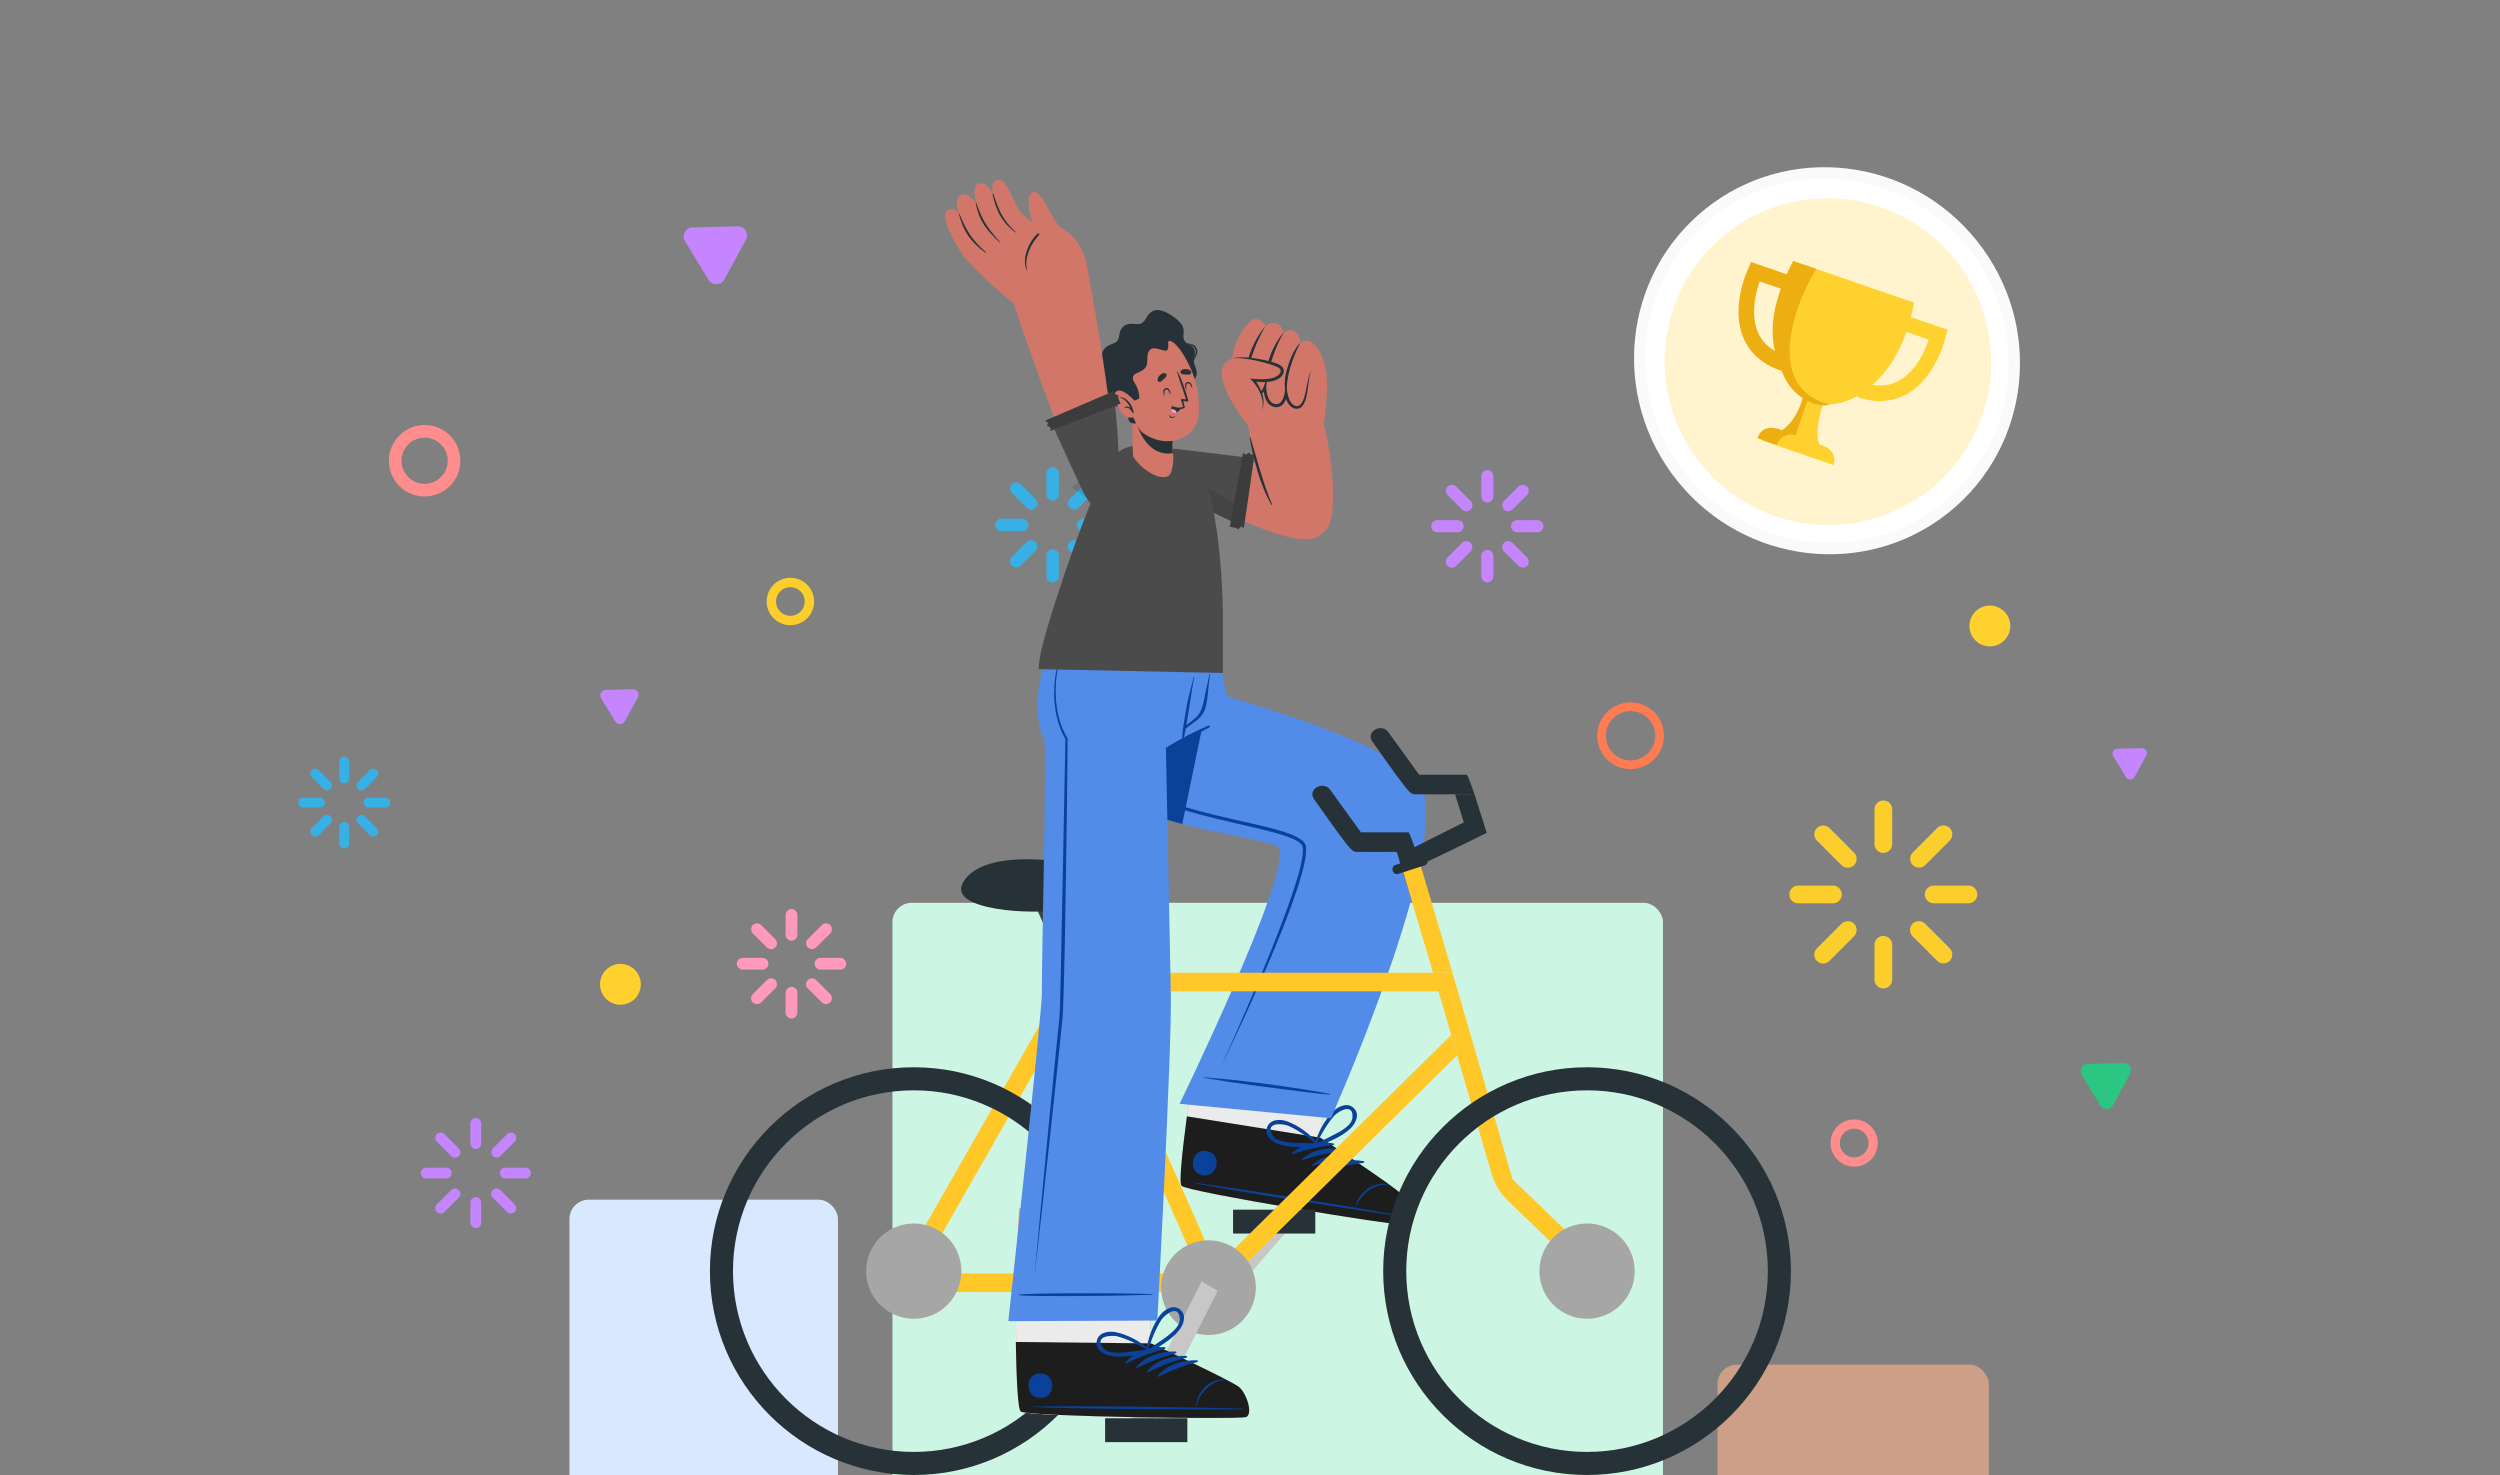 <svg xmlns="http://www.w3.org/2000/svg" width="900" height="531" viewBox="0 0 900 531" fill="none"><rect x="0" y="0" width="900" height="531" fill="#808080" stroke="none"/><g clip-path="url(#clip0_12_122399)"><rect x="321.283" y="325" width="277.399" height="320.654" rx="6.974" fill="#CDF5E3"></rect><rect x="205" y="431.885" width="96.669" height="213.769" rx="6.974" fill="#D9E7FF"></rect><rect opacity="0.6" x="618.296" y="491.265" width="97.704" height="155.291" rx="6.974" fill="#FFB48B"></rect><path d="M380.373 170.425V177.986V177.984C380.373 178.772 379.734 179.408 378.949 179.408C378.163 179.408 377.524 178.772 377.524 177.984V170.424C377.524 169.636 378.163 169 378.949 169C379.734 169 380.373 169.637 380.373 170.425ZM386.701 182.619C387.08 182.619 387.44 182.47 387.707 182.203L393.053 176.856H393.055C393.6 176.3 393.595 175.405 393.044 174.853C392.492 174.301 391.597 174.297 391.041 174.842L385.693 180.189C385.286 180.597 385.164 181.209 385.386 181.74C385.607 182.272 386.125 182.619 386.701 182.619ZM397.472 187.524H389.91H389.913C389.125 187.524 388.489 188.163 388.489 188.948C388.489 189.734 389.125 190.373 389.913 190.373H397.474H397.472C398.26 190.373 398.896 189.734 398.896 188.948C398.896 188.163 398.26 187.524 397.472 187.524ZM387.707 195.693C387.442 195.42 387.077 195.262 386.694 195.259C386.314 195.255 385.947 195.406 385.675 195.676C385.406 195.947 385.255 196.314 385.259 196.695C385.261 197.078 385.419 197.442 385.693 197.707L391.04 203.053V203.055C391.597 203.6 392.491 203.596 393.043 203.044C393.595 202.492 393.6 201.597 393.054 201.041L387.707 195.693ZM378.948 198.488C378.57 198.488 378.207 198.637 377.94 198.904C377.673 199.172 377.524 199.534 377.524 199.913V207.474V207.472C377.524 208.26 378.163 208.896 378.948 208.896C379.734 208.896 380.372 208.26 380.372 207.472V199.91V199.913C380.372 199.534 380.223 199.172 379.956 198.904C379.689 198.637 379.326 198.488 378.948 198.488ZM370.189 195.693L364.844 201.041H364.842C364.57 201.306 364.417 201.671 364.415 202.051C364.412 202.429 364.564 202.797 364.833 203.064C365.1 203.333 365.467 203.484 365.845 203.482C366.226 203.48 366.591 203.326 366.856 203.055L372.203 197.709V197.707C372.477 197.442 372.635 197.077 372.637 196.695C372.642 196.314 372.49 195.947 372.221 195.676C371.949 195.406 371.582 195.255 371.202 195.259C370.819 195.262 370.454 195.42 370.189 195.693ZM369.408 188.948C369.408 188.57 369.259 188.207 368.992 187.94C368.725 187.673 368.362 187.524 367.984 187.524H360.424C359.637 187.524 359 188.163 359 188.948C359 189.734 359.637 190.373 360.424 190.373H367.986H367.983C368.362 190.373 368.725 190.223 368.992 189.956C369.259 189.689 369.408 189.327 369.408 188.948ZM366.856 174.842C366.299 174.297 365.405 174.301 364.853 174.853C364.301 175.405 364.297 176.299 364.842 176.856L370.189 182.203C370.454 182.477 370.819 182.635 371.202 182.637C371.582 182.642 371.949 182.49 372.221 182.221C372.49 181.949 372.642 181.582 372.637 181.202C372.635 180.819 372.477 180.454 372.203 180.189L366.856 174.842Z" fill="#37B1E5"></path><path d="M386.701 182.622V182.619M386.701 182.619C387.08 182.619 387.44 182.47 387.707 182.203L393.053 176.856H393.055C393.6 176.3 393.595 175.405 393.044 174.853C392.492 174.301 391.597 174.297 391.041 174.842L385.693 180.189C385.286 180.597 385.164 181.209 385.386 181.74C385.607 182.272 386.125 182.619 386.701 182.619ZM380.373 170.425V177.986V177.984C380.373 178.772 379.734 179.408 378.949 179.408C378.163 179.408 377.524 178.772 377.524 177.984V170.424C377.524 169.636 378.163 169 378.949 169C379.734 169 380.373 169.637 380.373 170.425ZM397.472 187.524H389.91H389.913C389.125 187.524 388.489 188.163 388.489 188.948C388.489 189.734 389.125 190.373 389.913 190.373H397.474H397.472C398.26 190.373 398.896 189.734 398.896 188.948C398.896 188.163 398.26 187.524 397.472 187.524ZM387.707 195.693C387.442 195.42 387.077 195.262 386.694 195.259C386.314 195.255 385.947 195.406 385.675 195.676C385.406 195.947 385.255 196.314 385.259 196.695C385.261 197.078 385.419 197.442 385.693 197.707L391.04 203.053V203.055C391.597 203.6 392.491 203.596 393.043 203.044C393.595 202.492 393.6 201.597 393.054 201.041L387.707 195.693ZM378.948 198.488C378.57 198.488 378.207 198.637 377.94 198.904C377.673 199.172 377.524 199.534 377.524 199.913V207.474V207.472C377.524 208.26 378.163 208.896 378.948 208.896C379.734 208.896 380.372 208.26 380.372 207.472V199.91V199.913C380.372 199.534 380.223 199.172 379.956 198.904C379.689 198.637 379.326 198.488 378.948 198.488ZM370.189 195.693L364.844 201.041H364.842C364.57 201.306 364.417 201.671 364.415 202.051C364.412 202.429 364.564 202.797 364.833 203.064C365.1 203.333 365.467 203.484 365.845 203.482C366.226 203.48 366.591 203.326 366.856 203.055L372.203 197.709V197.707C372.477 197.442 372.635 197.077 372.637 196.695C372.642 196.314 372.49 195.947 372.221 195.676C371.949 195.406 371.582 195.255 371.202 195.259C370.819 195.262 370.454 195.42 370.189 195.693ZM369.408 188.948C369.408 188.57 369.259 188.207 368.992 187.94C368.725 187.673 368.362 187.524 367.984 187.524H360.424C359.637 187.524 359 188.163 359 188.948C359 189.734 359.637 190.373 360.424 190.373H367.986H367.983C368.362 190.373 368.725 190.223 368.992 189.956C369.259 189.689 369.408 189.327 369.408 188.948ZM366.856 174.842C366.299 174.297 365.405 174.301 364.853 174.853C364.301 175.405 364.297 176.299 364.842 176.856L370.189 182.203C370.454 182.477 370.819 182.635 371.202 182.637C371.582 182.642 371.949 182.49 372.221 182.221C372.49 181.949 372.642 181.582 372.637 181.202C372.635 180.819 372.477 180.454 372.203 180.189L366.856 174.842Z" stroke="#37B1E5" stroke-width="1.615"></path><path d="M504.376 440.473C501.675 440.936 428.082 429.241 425.568 427.015C424.593 426.19 425.681 415.358 427.357 402.326C427.369 402.188 427.394 402.051 427.407 401.913C427.745 399.224 428.12 396.46 428.52 393.658C428.57 393.271 428.595 392.883 428.67 392.508C429.646 387.717 448.519 355.074 448.519 355.074L494.12 362.178L476.685 399.637L476.41 401.125L474.972 408.93L474.822 409.73C474.822 409.73 500.987 426.802 503.501 429.541C505.99 432.268 507.09 440.022 504.376 440.473Z" fill="#EB9481"></path><path d="M504.376 440.473C501.675 440.936 428.082 429.242 425.568 427.015C424.593 426.19 425.681 415.359 427.357 402.326C427.369 402.189 427.394 402.051 427.407 401.913C427.745 399.224 428.12 396.46 428.52 393.659C428.57 393.271 428.633 392.883 428.67 392.508L476.673 399.637L476.398 401.125L474.959 408.93L474.809 409.73C474.809 409.73 500.974 426.803 503.488 429.542C505.977 432.268 507.078 440.023 504.364 440.473H504.376Z" fill="#EBEBEB"></path><path d="M505.201 440.861C502.45 441.311 427.919 429.166 425.368 426.903C424.392 426.052 425.53 415.096 427.282 401.888L475.359 409.58C475.359 409.58 501.824 426.99 504.351 429.767C506.865 432.543 507.953 440.41 505.201 440.861Z" fill="#202020"></path><path opacity="0.1" d="M505.201 440.861C502.45 441.311 427.919 429.166 425.368 426.903C424.392 426.052 425.53 415.096 427.282 401.888L475.359 409.58C475.359 409.58 501.824 426.99 504.351 429.767C506.865 432.543 507.953 440.41 505.201 440.861Z" fill="black"></path><path d="M504.625 437.696C492.18 435.358 441.764 427.078 429.282 425.715C429.182 425.715 429.169 425.777 429.269 425.79C441.551 428.379 492.043 436.246 504.588 437.897C504.85 437.934 504.888 437.747 504.625 437.696Z" fill="#0A429A"></path><path d="M499.997 426.302C497.058 425.702 493.931 426.64 492.03 428.141C490.204 429.579 488.491 431.755 488.153 434.357C488.153 434.432 488.278 434.457 488.303 434.382C489.816 429.604 494.957 426.04 499.972 426.465C500.072 426.465 500.097 426.327 499.997 426.302Z" fill="#0A429A"></path><path d="M479.998 411.607C475.008 410.719 468.917 411.544 465.152 415.134C465.002 415.271 465.202 415.484 465.365 415.421C470.268 413.833 474.845 412.795 479.986 412.232C480.348 412.194 480.361 411.669 479.998 411.607Z" fill="#0A429A"></path><path d="M483.614 413.745C478.623 412.857 472.532 413.682 468.768 417.272C468.617 417.41 468.818 417.622 468.98 417.56C473.883 415.971 478.461 414.933 483.601 414.37C483.964 414.333 483.976 413.807 483.614 413.745Z" fill="#0A429A"></path><path d="M487.228 415.884C482.237 414.996 476.146 415.821 472.382 419.411C472.232 419.549 472.432 419.761 472.594 419.699C477.497 418.11 482.075 417.072 487.215 416.509C487.578 416.472 487.591 415.947 487.228 415.884Z" fill="#0A429A"></path><path d="M490.855 418.01C485.865 417.122 479.774 417.947 476.009 421.537C475.859 421.675 476.059 421.887 476.222 421.825C481.124 420.236 485.702 419.198 490.843 418.635C491.205 418.598 491.218 418.072 490.855 418.01Z" fill="#0A429A"></path><path d="M434.398 414.37C428.782 413.47 427.381 422.2 432.997 423.1C438.613 424.001 440.013 415.271 434.398 414.37Z" fill="#0A429A"></path><path d="M487.578 399.149C485.389 396.635 481.862 398.173 479.949 400.1C476.847 403.214 474.308 407.879 473.32 412.144C473.295 412.244 473.37 412.307 473.458 412.307C473.508 412.682 473.883 413.057 474.296 412.857C478.26 410.968 482.725 409.455 485.99 406.403C487.891 404.627 489.654 401.513 487.578 399.136V399.149ZM479.711 408.779C477.785 409.755 475.822 410.631 473.933 411.669C475.234 409.317 476.422 406.928 477.96 404.715C478.698 403.664 479.461 402.588 480.337 401.638C481.687 400.162 487.278 396.785 486.89 402.301C486.678 405.34 482 407.616 479.711 408.767V408.779Z" fill="#0A429A"></path><path d="M460.6 411.969C464.84 413.345 469.543 412.845 473.92 412.87C474.37 412.87 474.558 412.382 474.446 412.019C474.521 411.982 474.558 411.894 474.496 411.807C471.807 408.355 467.529 405.203 463.402 403.69C460.85 402.752 457.01 402.852 456.085 406.053C455.209 409.08 458.124 411.156 460.6 411.969ZM458.049 408.63C455.36 403.79 461.863 404.49 463.714 405.253C464.903 405.741 466.053 406.391 467.166 407.041C469.493 408.405 471.581 410.068 473.758 411.644C471.606 411.494 469.455 411.532 467.304 411.469C464.727 411.381 459.537 411.306 458.061 408.642L458.049 408.63Z" fill="#0A429A"></path><path d="M479.099 402.576L424.655 397.373C424.655 397.373 464.791 314.826 460.413 305.558C458.15 300.78 412.561 299.567 396.189 282.244C378.854 263.896 393.475 235.155 393.475 235.155L440.214 236.631C440.214 236.631 440.127 248.938 442.09 250.664C443.379 251.814 508.516 268.099 512.681 285.959C519.01 313.087 479.112 402.589 479.112 402.589L479.099 402.576Z" fill="#528BE8"></path><path d="M478.686 393.808C472.845 392.645 466.966 391.782 461.075 390.932C455.185 390.081 449.281 389.318 443.365 388.693C440.026 388.343 436.674 388.155 433.335 387.817C433.234 387.817 433.197 387.98 433.31 387.992C436.274 388.418 439.213 389.005 442.177 389.443C445.091 389.881 448.018 390.294 450.945 390.694C456.836 391.494 462.751 392.22 468.642 392.995C471.969 393.433 475.309 393.758 478.648 394.058C478.786 394.071 478.823 393.846 478.686 393.821V393.808Z" fill="#0A429A"></path><path d="M437.987 236.555L425.617 296.652C414.223 293.626 402.817 289.248 396.175 282.232C378.841 263.884 393.461 235.142 393.461 235.142L437.975 236.543L437.987 236.555Z" fill="#0A429A"></path><path d="M439.438 384.215C442.915 376.586 446.305 368.919 449.594 361.215C452.921 353.523 456.173 345.806 459.237 338.014C462.252 330.209 465.303 322.392 467.542 314.363C468.092 312.361 468.58 310.323 468.868 308.297C469.005 307.284 469.105 306.258 469.018 305.295C469.018 304.394 468.418 303.769 467.63 303.181C466.029 302.068 464.028 301.355 462.076 300.717C460.1 300.079 458.087 299.554 456.06 299.029C447.956 297.003 439.726 295.339 431.609 293.125C427.557 292.025 423.517 290.812 419.577 289.336C415.637 287.86 411.76 286.121 408.195 283.795C406.419 282.632 404.731 281.319 403.243 279.78C402.505 279.017 401.817 278.192 401.204 277.304C400.591 276.416 400.103 275.478 399.578 274.552C397.614 270.8 396.289 266.698 395.801 262.495C394.863 254.078 396.901 245.485 401.016 238.206C397.077 245.573 395.288 254.165 396.414 262.408C396.964 266.523 398.302 270.525 400.278 274.164C402.117 277.904 405.206 280.768 408.721 282.97C412.223 285.183 416.062 286.847 419.952 288.31C423.867 289.748 427.869 290.937 431.909 292.025C439.989 294.188 448.206 295.802 456.361 297.816C458.399 298.328 460.438 298.879 462.452 299.542C464.453 300.229 466.479 300.917 468.33 302.206C468.78 302.543 469.231 302.918 469.593 303.419C469.768 303.669 469.931 303.957 470.043 304.269C470.094 304.432 470.131 304.594 470.156 304.757L470.194 305.182C470.281 306.308 470.169 307.384 470.018 308.447C469.706 310.56 469.193 312.612 468.63 314.65C467.492 318.715 466.129 322.68 464.69 326.632C463.252 330.572 461.726 334.487 460.125 338.364C456.948 346.131 453.597 353.81 450.157 361.465C446.668 369.094 443.103 376.673 439.438 384.215Z" fill="#0A429A"></path><path d="M458.887 438.272L437.025 463.411L442.803 466.801L464.678 441.649L458.887 438.272Z" fill="#C7C7C7"></path><path d="M473.508 435.483H443.903V444.075H473.508V435.483Z" fill="#263238"></path><path d="M528.626 301.368C528.626 301.368 525.674 291.862 523.823 285.946H530.84C532.503 291.262 535.167 299.842 535.167 299.842L528.626 301.368Z" fill="#263238"></path><path d="M509.19 304.982L532.991 293.038L535.155 299.842C530.215 302.418 511.204 311.461 511.204 311.461L509.178 304.995L509.19 304.982Z" fill="#263238"></path><path d="M494.056 266.985C497.846 272.213 501.461 277.604 505.413 282.694C506.901 284.608 508.014 285.934 509.178 285.946C510.603 285.959 522.373 286.021 523.811 285.946C523.786 285.996 530.828 285.946 530.828 285.946C530.828 285.946 528.439 278.905 528.013 278.905H510.904C507.214 273.802 503.524 268.699 499.822 263.596C497.321 260.131 491.517 263.483 494.044 266.985H494.056Z" fill="#263238"></path><path d="M372.023 324.543L385.231 354.01L391.985 354.023L378.79 324.543H372.023Z" fill="#37474F"></path><path d="M346.584 317.902C341.406 327.558 370.898 329.596 383.517 327.37C396.137 325.144 413.422 328.858 413.422 321.804C413.422 314.75 356.227 299.904 346.584 317.902Z" fill="#263238"></path><path d="M378.115 343.267H389.821V340.59H378.115V343.267Z" fill="#37474F"></path><path d="M440.613 462.698C440.125 463.173 439.637 463.661 439.15 464.136C437.774 465.487 434.772 465.5 433.884 463.461C431.77 458.508 429.657 453.555 427.543 448.602C412.91 414.308 394.824 377.574 380.191 343.267H387.445C389.471 348.032 422.365 419.974 437.874 455.969L437.899 455.994L438.012 456.257C438.599 457.583 439.137 458.871 439.662 460.097C439.625 460.097 439.575 460.097 439.55 460.097L440.601 462.723L440.613 462.698Z" fill="#FFC727"></path><path d="M524.561 379.9C523.823 380.638 523.085 381.364 522.347 382.089C495.357 408.692 468.391 435.32 441.388 461.923C440.725 462.585 440.05 463.236 439.387 463.911L438.337 461.285C438.337 461.285 438.424 461.285 438.449 461.285C437.924 460.059 437.386 458.783 436.798 457.445L436.686 457.182C436.686 457.182 436.686 457.182 436.661 457.157C439.5 454.368 442.339 451.579 445.178 448.778C470.93 423.388 496.683 397.986 522.435 372.596C523.148 375.035 523.848 377.462 524.561 379.9Z" fill="#FFC727"></path><path d="M440.625 460.071L439.1 456.244C439.687 457.57 440.225 458.858 440.751 460.084C440.713 460.084 440.663 460.084 440.638 460.084L440.625 460.071Z" fill="#FFC727"></path><path d="M568.974 457.445C560.907 449.653 552.814 441.849 544.747 434.057C540.295 429.742 538.469 427.728 536.805 421.962C533.841 411.806 530.902 401.663 527.938 391.507C526.812 387.643 525.699 383.778 524.561 379.913C523.848 377.487 523.16 375.048 522.447 372.609C520.871 367.206 518.445 358.826 515.918 350.183H522.885C523.635 352.722 524.26 354.861 524.698 356.387C525.749 360.002 526.812 363.641 527.863 367.256C528.563 369.695 529.263 372.146 529.989 374.573C534.541 390.269 539.107 405.966 543.672 421.662C543.959 422.6 544.297 423.563 544.522 424.514C547.449 427.29 550.325 430.142 553.227 432.944C560.056 439.522 566.885 446.139 573.714 452.717C576.816 455.719 572.076 460.459 568.974 457.458V457.445Z" fill="#FFC727"></path><path d="M435.06 458.421H325.209C326.172 460.097 327.136 461.785 328.099 463.461C346.109 431.905 364.107 400.35 382.117 368.782C384.694 364.254 387.283 359.739 389.859 355.211C388.896 355.762 387.933 356.312 386.97 356.875H517.895C522.198 356.875 522.21 350.183 517.895 350.183H386.97C385.794 350.183 384.656 350.821 384.081 351.847C366.07 383.403 348.073 414.958 330.062 446.526C327.486 451.054 324.897 455.569 322.32 460.097C321.07 462.298 322.658 465.137 325.209 465.137H435.06C439.363 465.137 439.375 458.446 435.06 458.446V458.421Z" fill="#FFC727"></path><path d="M335.575 473.428C344.311 469.773 348.431 459.728 344.777 450.992C341.122 442.255 331.077 438.135 322.34 441.79C313.604 445.444 309.484 455.489 313.138 464.226C316.793 472.963 326.838 477.083 335.575 473.428Z" fill="#A6A6A6"></path><path d="M328.961 531C288.488 531 255.569 498.081 255.569 457.608C255.569 417.135 288.488 384.216 328.961 384.216C369.435 384.216 402.354 417.147 402.354 457.608C402.354 498.069 369.435 531 328.961 531ZM328.961 392.52C293.078 392.52 263.874 421.712 263.874 457.608C263.874 493.504 293.066 522.695 328.961 522.695C364.857 522.695 394.049 493.504 394.049 457.608C394.049 421.712 364.857 392.52 328.961 392.52Z" fill="#263238"></path><path d="M588.486 457.608C588.486 467.076 580.806 474.755 571.338 474.755C561.87 474.755 554.191 467.076 554.191 457.608C554.191 448.14 561.87 440.46 571.338 440.46C580.806 440.46 588.486 448.14 588.486 457.608Z" fill="#A6A6A6"></path><path d="M571.338 531C530.864 531 497.946 498.081 497.946 457.608C497.946 417.135 530.864 384.216 571.338 384.216C611.811 384.216 644.73 417.147 644.73 457.608C644.73 498.069 611.811 531 571.338 531ZM571.338 392.52C535.455 392.52 506.25 421.712 506.25 457.608C506.25 493.504 535.442 522.695 571.338 522.695C607.233 522.695 636.425 493.504 636.425 457.608C636.425 421.712 607.233 392.52 571.338 392.52Z" fill="#263238"></path><path d="M452.108 463.562C452.108 472.979 444.479 480.609 435.061 480.609C425.643 480.609 418.013 472.979 418.013 463.562C418.013 454.144 425.643 446.514 435.061 446.514C444.479 446.514 452.108 454.144 452.108 463.562Z" fill="#A6A6A6"></path><path d="M508.378 324.406C506.539 318.503 504.676 312.574 502.825 306.671C501.374 306.733 489.617 306.683 488.191 306.671C487.028 306.658 485.915 305.333 484.427 303.419C480.474 298.329 476.847 292.926 473.07 287.71C470.544 284.195 476.347 280.856 478.861 284.321C482.55 289.411 486.24 294.526 489.93 299.629H507.027C507.452 299.629 509.854 306.658 509.854 306.658C511.505 311.986 512.955 317.627 514.631 322.93C515.932 327.058 509.691 328.496 508.39 324.394L508.378 324.406Z" fill="#263238"></path><path d="M522.886 350.171H515.92C512.856 339.752 507.04 320.454 505.151 313.913C503.95 309.76 510.392 307.997 511.605 312.137C513.231 317.752 520.147 340.778 522.886 350.171Z" fill="#FFC727"></path><path d="M503.337 314.588C506.502 313.574 509.666 312.561 512.843 311.548C514.881 310.898 514.018 307.659 511.955 308.321C508.79 309.335 505.626 310.348 502.449 311.361C500.411 312.011 501.274 315.25 503.337 314.588Z" fill="#263238"></path><path d="M406.382 513.177L412.173 516.567L438.388 464.674L432.597 461.297L406.382 513.177Z" fill="#C7C7C7"></path><path d="M427.444 510.576H397.839V519.169H427.444V510.576Z" fill="#263238"></path><path d="M447.654 509.9C445.04 510.751 370.535 510.063 367.721 508.224C366.633 507.549 366.108 496.68 365.845 483.548C365.845 483.41 365.845 483.273 365.845 483.135C365.782 480.421 365.745 477.632 365.72 474.805C365.72 474.417 365.72 474.03 365.707 473.642C365.532 454.669 366.908 434.995 366.908 434.995L415.611 435.307L414.248 473.604L414.198 475.118L413.923 483.047L413.898 483.86C413.898 483.86 442.301 496.88 445.191 499.219C448.055 501.546 450.281 509.05 447.679 509.9H447.654Z" fill="#EB9481"></path><path d="M447.654 509.9C445.04 510.751 370.534 510.063 367.72 508.224C366.632 507.549 366.107 496.68 365.844 483.548C365.844 483.41 365.844 483.273 365.844 483.135C365.782 480.421 365.744 477.632 365.719 474.805C365.719 474.418 365.719 474.03 365.707 473.642L414.247 473.605L414.197 475.118L413.922 483.047L413.897 483.86C413.897 483.86 442.301 496.88 445.19 499.219C448.054 501.546 450.28 509.05 447.679 509.9H447.654Z" fill="#EBEBEB"></path><path d="M448.517 510.163C445.866 511.014 370.347 510.013 367.496 508.15C366.407 507.449 365.92 496.443 365.695 483.123L414.385 483.623C414.385 483.623 443.127 496.943 446.041 499.32C448.942 501.696 451.169 509.313 448.517 510.163Z" fill="#202020"></path><path opacity="0.1" d="M448.517 510.163C445.866 511.014 370.347 510.013 367.496 508.15C366.407 507.449 365.92 496.443 365.695 483.123L414.385 483.623C414.385 483.623 443.127 496.943 446.041 499.32C448.942 501.696 451.169 509.313 448.517 510.163Z" fill="black"></path><path d="M447.478 507.124C434.821 506.649 383.742 505.911 371.197 506.399C371.097 506.399 371.097 506.474 371.197 506.474C383.729 507.224 434.821 507.549 447.478 507.324C447.741 507.324 447.754 507.124 447.478 507.111V507.124Z" fill="#0A429A"></path><path d="M441.225 496.543C438.223 496.38 435.272 497.768 433.608 499.532C432.007 501.233 430.631 503.622 430.694 506.248C430.694 506.323 430.832 506.323 430.844 506.248C431.632 501.308 436.197 497.018 441.225 496.693C441.325 496.693 441.325 496.543 441.225 496.53V496.543Z" fill="#0A429A"></path><path d="M419.276 484.961C414.21 484.824 408.307 486.537 405.105 490.639C404.98 490.802 405.205 490.977 405.355 490.902C409.97 488.601 414.348 486.9 419.351 485.599C419.701 485.511 419.638 484.986 419.276 484.974V484.961Z" fill="#0A429A"></path><path d="M423.178 486.537C418.113 486.4 412.209 488.113 409.008 492.216C408.882 492.378 409.108 492.553 409.258 492.478C413.873 490.177 418.25 488.476 423.253 487.175C423.603 487.088 423.541 486.562 423.178 486.55V486.537Z" fill="#0A429A"></path><path d="M427.067 488.113C422.002 487.975 416.098 489.689 412.896 493.791C412.771 493.954 412.996 494.129 413.146 494.054C417.762 491.753 422.139 490.052 427.142 488.751C427.492 488.663 427.43 488.138 427.067 488.125V488.113Z" fill="#0A429A"></path><path d="M430.957 489.689C425.891 489.551 419.988 491.265 416.786 495.367C416.661 495.53 416.886 495.705 417.036 495.63C421.651 493.329 426.029 491.628 431.032 490.327C431.382 490.239 431.319 489.714 430.957 489.702V489.689Z" fill="#0A429A"></path><path d="M374.575 494.416C368.884 494.354 368.784 503.196 374.487 503.246C380.178 503.309 380.278 494.466 374.575 494.416Z" fill="#0A429A"></path><path d="M424.941 471.516C422.402 469.352 419.15 471.391 417.537 473.58C414.923 477.119 413.097 482.11 412.759 486.475C412.759 486.587 412.834 486.625 412.909 486.625C413.009 486.987 413.434 487.3 413.81 487.05C417.449 484.599 421.652 482.435 424.428 478.945C426.054 476.907 427.33 473.567 424.928 471.529L424.941 471.516ZM418.587 482.197C416.824 483.448 415.01 484.599 413.297 485.912C414.235 483.398 415.06 480.859 416.248 478.445C416.811 477.294 417.424 476.119 418.15 475.056C419.275 473.392 424.303 469.227 424.728 474.743C424.966 477.782 420.676 480.721 418.587 482.197Z" fill="#0A429A"></path><path d="M400.139 488.176C404.542 488.914 409.107 487.713 413.447 487.1C413.897 487.038 414.01 486.525 413.835 486.187C413.897 486.137 413.935 486.049 413.847 485.974C410.671 482.96 405.98 480.471 401.678 479.583C399.014 479.033 395.237 479.696 394.799 482.998C394.386 486.125 397.563 487.75 400.139 488.176ZM397.113 485.249C393.748 480.859 400.265 480.596 402.216 481.072C403.466 481.384 404.705 481.847 405.893 482.322C408.394 483.323 410.708 484.661 413.084 485.899C410.933 486.074 408.819 486.425 406.668 486.675C404.117 486.975 398.964 487.663 397.113 485.237V485.249Z" fill="#0A429A"></path><path d="M440.175 219.371C440.175 219.371 439.124 241.133 434.146 258.356C433.746 259.782 433.308 261.182 432.845 262.533C432.845 262.533 427.655 264.409 419.738 269.275C419.738 269.275 421.364 352.472 421.489 357.638C421.939 376.962 416.636 475.406 416.636 475.406L362.993 475.618C362.993 475.618 375.125 364.767 375.062 357.688C374.962 346.319 376.913 268.337 375.9 266.185C367.408 248.175 383.967 219.371 383.967 219.371H440.187H440.175Z" fill="#528BE8"></path><path d="M414.797 465.85C406.605 465.712 408.956 465.637 400.764 465.587C396.749 465.562 370.397 465.45 366.657 466.088C366.57 466.1 366.57 466.238 366.657 466.25C370.409 466.851 396.762 466.513 400.777 466.463C408.969 466.35 406.618 466.288 414.81 466.088C414.96 466.088 414.96 465.85 414.81 465.85H414.797Z" fill="#0A429A"></path><path d="M435.084 261.232C429.744 263.359 424.628 266.248 419.75 269.262C419.563 269.375 419.7 269.675 419.913 269.575C425.091 267.061 430.369 264.634 435.397 261.845C435.797 261.62 435.497 261.07 435.084 261.232Z" fill="#0A429A"></path><path d="M435.383 242.772C435.033 244.673 434.57 246.561 434.157 248.462C433.77 250.238 433.482 252.052 433.019 253.815C432.569 255.516 431.844 257.08 430.53 258.305C429.83 258.956 429.067 259.531 428.317 260.119C427.916 260.444 427.479 260.744 427.066 261.07C427.116 260.819 427.166 260.557 427.203 260.307C427.329 259.581 427.454 258.856 427.579 258.13C427.854 256.529 428.104 254.916 428.354 253.303C428.842 250.138 429.28 246.936 429.943 243.81C429.968 243.685 429.78 243.635 429.742 243.76C428.954 246.861 428.079 249.938 427.404 253.065C427.066 254.603 425.865 262.183 425.815 262.721C425.765 263.271 425.715 263.834 425.69 264.384C425.665 264.934 425.565 265.547 425.69 266.085C425.728 266.223 425.89 266.198 425.953 266.11C426.228 265.622 426.303 264.997 426.441 264.459C426.578 263.921 426.703 263.371 426.803 262.821C426.841 262.62 426.866 262.42 426.891 262.22C427.641 261.77 428.329 261.17 429.03 260.657C429.78 260.107 430.543 259.581 431.256 258.981C432.619 257.83 433.47 256.429 433.982 254.728C434.508 252.965 434.67 251.101 434.87 249.275C435.108 247.124 435.283 244.96 435.583 242.809C435.596 242.684 435.408 242.634 435.383 242.759V242.772Z" fill="#0A429A"></path><path d="M372.385 459.809C373.874 443.675 375.337 427.54 376.925 411.419L379.277 387.23L380.49 375.135L381.103 369.094L381.403 366.068C381.478 365.067 381.541 364.091 381.566 363.078C381.828 354.999 381.953 346.894 382.116 338.802L382.604 314.513L383.554 265.922L383.629 266.148C381.541 262.733 380.465 258.931 379.877 255.066C379.314 251.201 379.377 247.262 379.915 243.422C380.99 235.705 383.904 228.363 387.694 221.647C384.029 228.451 381.278 235.818 380.352 243.485C379.877 247.312 379.927 251.189 380.515 254.979C381.115 258.743 382.266 262.52 384.267 265.71L384.342 265.822V265.935L384.104 290.236L383.754 314.538C383.504 330.735 383.279 346.932 382.729 363.141C382.704 364.141 382.629 365.205 382.554 366.218L382.241 369.244L381.616 375.285L380.352 387.367L377.751 411.531C376.037 427.64 374.199 443.737 372.385 459.834V459.809Z" fill="#0A429A"></path><path d="M426.086 163.18C436.242 163.975 469.254 168.749 472.761 171.292C476.935 174.317 477.966 191.368 474.147 193.252C464.269 198.127 432.508 180.544 418.617 171.545C411.655 167.033 409.078 161.854 426.086 163.189V163.18Z" fill="#D3766A"></path><path d="M449.44 164.786L445.486 188.622C445.486 188.622 427.252 180.865 414.933 171.021C406.847 164.558 413.226 160.519 423.56 161.651C433.589 162.758 449.44 164.786 449.44 164.786Z" fill="#4B4B4B"></path><path opacity="0.1" d="M446.407 183.07L445.486 188.621C445.486 188.621 427.261 180.856 414.933 171.013C409.601 166.746 410.564 163.543 414.798 162.166L446.407 183.062V183.07Z" fill="black"></path><path d="M451.663 163.358L447.768 190.252L446.982 189.475L445.588 190.607L444.988 190.024L442.707 189.635L447.531 162.901L448.359 163.721L449.753 162.961L450.421 163.797L451.663 163.358Z" fill="#4B4B4B"></path><g opacity="0.2"><path d="M451.662 163.358L447.767 190.252L446.981 189.475L445.587 190.607L444.987 190.024L442.706 189.635L447.531 162.901L448.359 163.721L449.753 162.961L450.42 163.797L451.662 163.358Z" fill="black"></path></g><path d="M450.622 140.553C451.999 137.308 474.373 144.245 475.742 149.247C480.769 167.633 480.643 184.802 478.488 189.112C476.004 194.08 468.416 196.412 463.254 191.258C456.435 184.447 445.299 153.117 450.622 140.553Z" fill="#D3766A"></path><path d="M457.762 181.803C452.261 172.567 449.904 157.68 449.896 157.654C449.82 157.468 450.065 157.299 450.107 157.409C450.876 159.369 454.703 174.519 458.007 181.625C458.041 181.693 457.804 181.862 457.77 181.803H457.762Z" fill="#263238"></path><path d="M477.39 134.047C478.505 140.054 476.612 156.116 474.779 159.065C472.945 162.014 453.233 157.316 451.517 154.198C449.802 151.081 444.758 131.706 447.698 126.205C450.639 120.705 476.232 127.819 477.39 134.047Z" fill="#D3766A"></path><path d="M444.867 135.576C447.021 137.992 448.635 134.072 448.635 134.072C448.635 134.072 447.672 140.282 450.857 141.913C453.933 143.476 455.716 138.668 455.851 138.33C455.8 138.66 455.065 144.389 458.437 145.698C461.943 147.059 462.906 141.921 462.965 141.592C463.016 141.913 463.777 146.197 466.565 146.611C471.356 147.321 469.717 136.319 472.175 133.269C472.175 133.269 477.296 134.427 477.482 134.503C477.482 134.503 476.662 126.425 472.361 123.333C470.097 121.702 468.128 123.493 468.128 123.493C468.128 123.493 468.069 120.063 465.45 118.939C464.106 118.373 461.994 120.021 461.994 120.021C461.994 120.021 461.833 117.274 459.434 116.421C457.524 115.737 455.707 117.494 455.707 117.494C455.707 117.494 454.33 114.925 452.15 114.866C447.765 114.723 440.262 130.396 444.867 135.576Z" fill="#D3766A"></path><path d="M455.377 117.731C455.402 117.68 455.343 117.629 455.301 117.68C451.575 122.234 448.879 128.377 448.525 134.283C448.516 134.477 448.82 134.579 448.879 134.367C450.4 128.351 452.234 123.13 455.377 117.739V117.731Z" fill="#263238"></path><path d="M461.992 119.919C462.026 119.86 461.933 119.801 461.882 119.86C458.072 124.566 455.224 131.571 455.621 138.423C455.638 138.66 455.883 138.854 455.892 138.584C455.976 134.004 459.145 124.752 462.001 119.919H461.992Z" fill="#263238"></path><path d="M463.159 142.056C463.032 135.466 465.026 129.501 467.958 123.67C468 123.594 467.882 123.552 467.84 123.603C465.626 126.062 464.147 129.982 463.252 133.117C462.398 136.125 462.229 139.015 462.931 142.056C462.956 142.175 463.167 142.192 463.159 142.056Z" fill="#263238"></path><path d="M448.644 134.072C448.576 135.28 448.601 136.497 448.753 137.688C448.914 138.863 449.218 140.079 449.919 140.95C450.266 141.372 450.731 141.676 451.263 141.752C451.795 141.828 452.37 141.795 452.86 141.6C453.857 141.228 454.583 140.223 454.938 139.226L455.826 136.725L455.859 139.387C455.876 140.544 456.054 141.769 456.442 142.859C456.831 143.941 457.499 144.921 458.479 145.301C459.484 145.715 460.54 145.504 461.199 144.651C461.875 143.831 462.272 142.64 462.45 141.524L462.957 138.423L463.489 141.507C463.633 142.344 463.895 143.223 464.25 144C464.613 144.777 465.111 145.504 465.771 145.893C466.421 146.281 467.291 146.307 467.874 145.893C468.5 145.462 468.922 144.642 469.243 143.831C469.877 142.158 470.156 140.333 470.528 138.533C470.705 137.629 470.882 136.725 471.102 135.821C471.339 134.934 471.575 133.996 472.167 133.278C471.66 134.055 471.525 134.984 471.347 135.88C471.195 136.784 471.085 137.697 470.975 138.609C470.756 140.434 470.519 142.276 469.945 144.093C469.632 144.98 469.26 145.935 468.381 146.619C467.477 147.321 466.193 147.278 465.272 146.738C464.326 146.188 463.743 145.31 463.32 144.448C462.898 143.561 462.61 142.656 462.425 141.685L463.464 141.668C463.261 142.986 462.898 144.245 462.019 145.369C461.588 145.918 460.929 146.383 460.177 146.535C459.425 146.687 458.698 146.569 458.039 146.298C456.67 145.724 455.876 144.422 455.462 143.206C455.04 141.955 454.879 140.688 454.879 139.378L455.8 139.539C455.31 140.789 454.398 141.888 453.071 142.335C452.42 142.547 451.736 142.555 451.085 142.42C450.409 142.285 449.81 141.854 449.421 141.321C448.644 140.231 448.483 138.947 448.39 137.73C448.322 136.505 448.398 135.28 448.601 134.08L448.644 134.072Z" fill="#263238"></path><path d="M451.23 155.601C451.23 155.601 430.977 132.129 444.462 128.859C447.723 128.065 461.969 130.557 461.597 133.413C461.116 137.106 455.024 137.317 451.179 136.835C451.179 136.835 457.111 143.485 453.714 148.994C451.585 152.45 451.23 155.601 451.23 155.601Z" fill="#D3766A"></path><path d="M443.549 129.036C444.817 128.656 446.16 128.622 447.478 128.622C448.805 128.622 450.123 128.766 451.433 128.952C454.052 129.357 456.629 129.831 459.189 130.701C459.831 130.929 460.465 131.182 461.082 131.622C461.386 131.842 461.69 132.129 461.901 132.501C462.011 132.686 462.079 132.855 462.138 133.117C462.172 133.354 462.189 133.574 462.155 133.776C462.053 134.613 461.589 135.297 461.04 135.804C460.473 136.294 459.823 136.632 459.164 136.886C457.837 137.376 456.468 137.52 455.125 137.545C453.773 137.579 452.446 137.452 451.128 137.291L451.517 136.523C452.185 137.325 452.734 138.153 453.232 139.04C453.722 139.919 454.128 140.849 454.432 141.812C454.728 142.775 454.888 143.789 454.888 144.786C454.888 145.792 454.702 146.789 454.339 147.71C454.576 146.746 454.652 145.766 454.567 144.803C454.483 143.84 454.221 142.902 453.883 141.998C453.545 141.094 453.106 140.232 452.59 139.421C452.075 138.61 451.483 137.824 450.85 137.148L450.038 136.286L451.238 136.379C452.531 136.472 453.824 136.582 455.1 136.506C456.367 136.446 457.651 136.311 458.784 135.863C459.89 135.441 460.947 134.655 461.073 133.65C461.259 132.771 459.975 132.103 458.826 131.673C457.634 131.216 456.375 130.878 455.116 130.54C453.858 130.202 452.59 129.881 451.314 129.628C448.763 129.172 446.152 128.681 443.541 129.036H443.549Z" fill="#263238"></path><path d="M373.932 240.892L440.24 242.267C440.24 242.267 440.24 229.118 440.24 222.921C440.24 204.733 437.592 177.521 432.184 170.246C429.523 166.664 410.037 154.307 401.199 164.049C394.845 171.062 379.223 216.638 375.172 232.836C373.932 237.793 373.932 240.892 373.932 240.892Z" fill="#4B4B4B"></path><path d="M420.57 171.342C417.232 173.209 410.583 168.689 407.938 164.321C407.76 164.016 407.676 151.841 407.566 149.382C407.541 148.875 423.138 152.449 423.138 152.449C423.138 152.449 421.846 157.663 422.065 161.946C422.091 162.301 422.133 162.639 422.217 162.952C422.217 162.994 422.243 163.053 422.251 163.121C422.648 165.022 422.285 170.387 420.57 171.342Z" fill="#D3766A"></path><path d="M422.243 163.121C421.761 163.206 421.238 163.265 420.663 163.273C412.568 163.451 409.239 153.683 408.158 149.374C411.005 149.678 423.147 152.45 423.147 152.45C423.147 152.45 421.854 157.671 422.074 161.955C422.091 162.31 422.142 162.648 422.218 162.952C422.218 162.994 422.243 163.054 422.251 163.121H422.243Z" fill="#263238"></path><path d="M404.026 131.427C402.851 137.055 407.169 152.627 411.385 155.804C417.494 160.409 426.789 160.062 430.523 152.88C434.14 145.918 428.149 125.724 423.51 122.91C416.675 118.762 405.766 123.105 404.026 131.427Z" fill="#D3766A"></path><path d="M417.993 137.333C418.39 137.038 418.703 136.691 419.058 136.362C419.463 135.981 419.827 135.728 419.953 135.162C420.021 134.858 419.776 134.477 419.489 134.384C418.821 134.165 418.213 134.503 417.706 134.934C417.157 135.407 416.852 135.905 416.726 136.624C416.599 137.316 417.469 137.73 417.985 137.342L417.993 137.333Z" fill="#263238"></path><path d="M428.123 134.858C427.633 134.891 427.168 134.841 426.678 134.815C426.129 134.798 425.681 134.832 425.216 134.494C424.963 134.308 424.904 133.861 425.056 133.599C425.411 132.99 426.095 132.847 426.762 132.847C427.489 132.847 428.047 133.024 428.604 133.48C429.145 133.92 428.765 134.807 428.123 134.849V134.858Z" fill="#263238"></path><path d="M420.958 149.391C421.203 149.661 421.44 150.025 421.837 150.084C422.217 150.143 422.665 149.999 423.02 149.881C423.054 149.872 423.088 149.906 423.062 149.94C422.758 150.337 422.15 150.565 421.651 150.447C421.161 150.329 420.95 149.889 420.857 149.433C420.84 149.365 420.925 149.349 420.967 149.391H420.958Z" fill="#263238"></path><path d="M421.82 146.264C422.623 147.05 423.611 147.346 424.6 147.312C425.039 147.295 425.487 147.211 425.91 147.075C425.994 147.05 426.078 147.025 426.155 146.991C426.231 146.966 426.298 146.94 426.383 146.898C426.501 146.847 426.543 146.737 426.543 146.611C426.535 146.568 426.526 146.535 426.509 146.501L426.484 146.399C426.315 145.58 425.952 144.355 425.952 144.355C426.281 144.439 427.963 144.769 427.844 144.355C426.822 140.874 425.681 137.004 423.924 133.751C423.873 133.641 423.696 133.708 423.738 133.827C424.591 137.215 426.036 140.426 426.949 143.814C426.425 143.738 425.555 143.586 425.124 143.687C425.014 143.746 425.876 146.036 425.918 146.416C425.918 146.416 425.918 146.433 425.918 146.459C424.583 146.949 423.459 146.771 421.913 146.163C421.82 146.121 421.752 146.214 421.837 146.281L421.82 146.264Z" fill="#263238"></path><path d="M425.1 147.008C425.1 147.008 424.542 148.039 423.655 148.512C423.325 148.689 422.954 148.791 422.548 148.74C421.711 148.647 421.585 147.912 421.635 147.253C421.678 146.712 421.855 146.231 421.855 146.231C421.855 146.231 423.19 147.16 425.1 147V147.008Z" fill="#263238"></path><path d="M423.655 148.512C423.325 148.689 422.954 148.791 422.548 148.74C421.711 148.647 421.585 147.912 421.635 147.253C422.514 147.219 423.452 147.675 423.646 148.503L423.655 148.512Z" fill="#FF9ABB"></path><path d="M428.959 138.406C428.858 138.153 428.689 137.899 428.427 137.705C428.173 137.511 427.801 137.452 427.489 137.519C427.159 137.587 426.863 137.857 426.754 138.144C426.635 138.432 426.602 138.727 426.618 139.006C426.627 139.184 426.661 139.353 426.703 139.522C426.787 139.877 426.931 140.215 427.168 140.493C427.092 140.24 427.049 139.978 427.032 139.716C427.016 139.471 427.016 139.234 427.032 139.006C427.075 138.525 427.252 138.085 427.615 138.026C427.996 137.933 428.342 138.178 428.596 138.592C428.841 138.998 429.027 139.479 429.204 139.978C429.238 139.454 429.17 138.913 428.959 138.406Z" fill="#263238"></path><path d="M418.762 141.144C418.745 140.865 418.787 140.569 418.939 140.282C419.083 139.995 419.395 139.792 419.708 139.708C420.029 139.623 420.409 139.741 420.646 139.953C420.874 140.164 421.035 140.409 421.136 140.671C421.204 140.831 421.246 141 421.288 141.169C421.364 141.533 421.381 141.896 421.288 142.251C421.246 141.989 421.17 141.735 421.077 141.49C420.984 141.262 420.882 141.051 420.773 140.848C420.528 140.434 420.181 140.113 419.826 140.215C419.446 140.291 419.235 140.662 419.184 141.152C419.133 141.626 419.176 142.141 419.226 142.665C418.964 142.209 418.804 141.693 418.779 141.144H418.762Z" fill="#263238"></path><path d="M408.987 152.432C408.987 152.432 407.263 152.677 406.562 151.689C405.869 150.7 406.334 147.472 403.072 146.628C401.94 146.332 401.07 146.23 400.394 145.453C399.143 144.017 399.701 142.513 399.143 141.516C398.45 140.29 396.009 140.569 395.096 138.068C393.879 134.739 396.575 133.108 396.811 131.807C397.039 130.506 395.941 128.951 397.039 126.425C398.053 124.093 400.749 124.059 402.058 122.893C403.452 121.651 402.244 119.234 404.737 117.274C406.553 115.838 409.544 117.156 410.888 116.412C413.009 115.238 412.51 113.024 415.366 111.841C418.56 110.532 424.339 115.001 425.514 117.012C426.824 119.268 425.489 121.11 426.325 122.521C427.525 124.549 429.426 123.958 429.992 125.884C430.558 127.794 429.527 129.019 429.789 130.253C430.136 131.934 430.516 132.213 430.795 133.675C431.082 135.179 430.127 136.48 430.127 136.48C430.127 136.48 427.719 129.154 423.976 124.803C422.734 123.358 421.315 122.479 420.791 122.733C420.115 123.062 421.146 125.673 419.971 126.171C418.797 126.662 415.535 124.439 414.073 125.842C412.13 127.709 413.997 131.047 411.91 132.804C409.823 134.562 408.378 134.19 407.939 135.5C407.398 137.122 408.928 137.857 409.697 140.366C410.389 142.631 410.077 143.535 410.077 143.535L408.471 144.203C408.471 144.203 406.072 143.045 405.514 143.476C404.956 143.898 408.978 152.432 408.978 152.432H408.987Z" fill="#263238"></path><path d="M396.854 129.974C397.352 132.627 394.268 134.469 394.378 137.046C394.623 139.124 396.119 140.13 397.986 140.747C398.561 140.983 399.33 141.279 399.448 141.98C399.194 141.338 398.485 141.211 397.893 141.042C396.617 140.747 395.206 140.24 394.471 139.04C393.66 137.84 393.533 136.319 394.243 135.069C395.063 133.328 396.854 132.018 396.862 129.974H396.854Z" fill="#263238"></path><path d="M427.036 123.409C428.1 123.857 429.469 123.721 430.323 124.676C431.666 126.197 430.914 127.684 430.077 129.197C429.917 129.526 429.773 129.873 429.79 130.261C429.63 129.898 429.697 129.467 429.79 129.087C430.069 128.081 430.703 126.949 430.356 125.952C430.162 125.293 429.714 124.744 429.072 124.44C428.438 124.127 427.619 123.933 427.027 123.409H427.036Z" fill="#263238"></path><path d="M408.243 144.093C408.243 144.093 404.103 139.378 401.931 140.907C399.751 142.437 403.258 149.543 406.088 150.261C408.919 150.971 409.629 148.36 409.629 148.36L408.235 144.093H408.243Z" fill="#D3766A"></path><path d="M402.98 142.918C402.938 142.918 402.938 142.977 402.98 142.994C404.974 143.552 406.174 145.216 407.078 146.974C406.436 146.332 405.616 146.028 404.746 146.805C404.704 146.847 404.754 146.915 404.805 146.898C405.565 146.644 406.148 146.72 406.748 147.287C407.171 147.692 407.492 148.224 407.813 148.706C407.923 148.867 408.219 148.74 408.134 148.554C408.134 148.537 408.117 148.529 408.117 148.512C407.897 146.07 405.633 142.876 402.988 142.918H402.98Z" fill="#263238"></path><path d="M401.701 171.096C400.638 154.651 399.154 142.43 395.916 122.181C394.224 111.632 391.859 98.847 391.043 94.296C389.97 88.307 362.038 99.431 363.213 103.437C363.982 106.053 366.551 114.541 371.52 128.478C377.177 144.353 382.039 157.63 389.675 174.009C395.443 186.375 402.403 181.971 401.693 171.092L401.701 171.096Z" fill="#D3766A"></path><path d="M369.317 112.433C364.094 109.51 349.007 95.348 346.657 91.893C344.303 88.445 338.268 78.021 340.731 75.959C343.194 73.897 345.206 76.807 345.206 76.807C345.206 76.807 343.099 71.575 346.02 70.146C348.351 69.009 351.395 72.949 351.395 72.949C351.395 72.949 349.392 67.1 352.466 66.048C355.271 65.092 357.477 70.174 357.477 70.174C357.477 70.174 356.301 65.104 359.172 64.709C362.629 64.229 364.678 72.994 367.554 76.616C368.206 77.44 387.595 93.23 387.595 93.23L369.317 112.433Z" fill="#D3766A"></path><path d="M357.636 69.948C359.842 76.358 360.934 78.945 365.584 83.515C365.673 83.608 365.562 83.763 365.462 83.675C360.497 79.614 358.973 76.635 357.317 70.006C357.24 69.689 357.533 69.647 357.636 69.948Z" fill="#263238"></path><path d="M351.455 72.956C353.618 79.514 355.612 82.159 360.132 87.298C360.193 87.37 360.08 87.487 360.007 87.42C355.154 82.746 352.531 79.808 351.229 72.971C351.167 72.661 351.363 72.652 351.455 72.956Z" fill="#263238"></path><path d="M345.43 77.057C347.982 83.256 349.94 86.4 354.971 90.828C355.091 90.933 354.951 91.113 354.816 91.019C349.245 87.006 346.775 83.096 345.243 77.153C345.137 76.751 345.264 76.667 345.422 77.054L345.43 77.057Z" fill="#263238"></path><path d="M391.343 95.953C391.343 95.953 390.333 86.635 382.275 82.125C379.017 80.304 375.651 69.399 372.454 69.153C368.865 68.88 370.11 78.489 373.724 84.081C373.724 84.081 366.662 92.43 369.878 97.964C370.574 99.165 376.288 103.449 377.868 103.354L391.343 95.953Z" fill="#D3766A"></path><path d="M373.887 84.782C371.021 87.93 368.619 93.006 369.757 97.097C369.787 97.22 369.625 97.28 369.572 97.166C367.755 92.945 370.475 87.05 373.209 84.387C373.736 83.876 374.625 83.965 373.879 84.779L373.887 84.782Z" fill="#263238"></path><path d="M378.683 152.559L401.064 143.471C401.064 143.471 403.98 163.07 402.033 178.715C400.753 188.985 393.974 185.664 389.535 176.26C385.236 167.134 378.675 152.556 378.675 152.556L378.683 152.559Z" fill="#4B4B4B"></path><path d="M376.297 151.409L401.262 140.667L401.011 141.744L402.701 142.346L402.516 143.157L403.383 145.3L378.069 155.171L378.336 154.036L376.955 153.244L377.329 152.246L376.297 151.409Z" fill="#4B4B4B"></path><g opacity="0.2"><path d="M376.297 151.409L401.262 140.667L401.011 141.744L402.701 142.346L402.515 143.157L403.383 145.3L378.069 155.171L378.336 154.036L376.955 153.244L377.329 152.246L376.297 151.409Z" fill="black"></path></g><path opacity="0.1" d="M388.267 173.544L391.115 179.235C390.674 178.976 385.885 175.567 385.885 175.567L388.267 173.544Z" fill="black"></path><path d="M700.276 182.913C671.402 206.076 628.922 201.153 605.404 171.836C581.886 142.519 586.294 99.983 615.169 76.82C644.043 53.657 686.523 58.58 710.041 87.897C733.559 117.214 729.151 159.75 700.276 182.913Z" fill="white" stroke="#FAFAFA" stroke-width="4.055"></path><ellipse cx="658.051" cy="130.19" rx="58.889" ry="58.712" transform="rotate(51.264 658.051 130.19)" fill="#FFEDAB" fill-opacity="0.6"></ellipse><path fill-rule="evenodd" clip-rule="evenodd" d="M668.207 101.77L668.208 101.767L647.333 94.579C644.355 100.508 638.195 113.268 641.026 127.648C642.868 136.998 647.421 141.45 650.712 143.476C649.424 147.317 646.293 154.385 642.682 155.778C640.537 154.787 635.633 154.589 634.275 158.532L659.981 167.384C660.729 165.84 660.991 161.564 654.955 160.005C654.242 158.597 653.545 153.742 656.301 145.433C659.273 145.799 663.627 145.468 668.783 142.449L668.621 142.919C673.521 144.606 677.928 144.761 681.824 143.744C685.704 142.731 688.883 140.607 691.432 138.039C696.465 132.965 699.247 125.952 700.456 121.17L701.085 118.683L698.659 117.847L688.028 114.187L687.462 115.832C688.223 113.139 688.717 110.765 689.079 108.957L668.207 101.77ZM680.414 138.342C678.577 138.822 676.474 138.961 674.063 138.569C680.496 132.855 684.141 125.703 686.307 119.498L694.325 122.259C693.032 126.158 690.795 130.755 687.469 134.107C685.471 136.121 683.136 137.632 680.414 138.342Z" fill="#FFD12F"></path><path d="M642.52 101.463L631.889 97.802C628.12 106.341 624.157 124.651 641.939 130.774" stroke="#ECAE10" stroke-width="5.582"></path><path d="M653.838 96.812L645.521 93.948C635.021 114.232 637.431 125.606 642.375 135.744C646.33 143.854 654.654 147.036 658.662 145.604C636.646 140.131 644.008 113.109 653.838 96.812Z" fill="#ECAE10"></path><path fill-rule="evenodd" clip-rule="evenodd" d="M651.122 143.014L646.361 156.84L645.074 156.396C645.082 156.401 645.091 156.405 645.099 156.41C643.77 156.186 640.636 157.122 639.597 160.139L632.685 157.758C633.772 154.601 636.317 152.933 641.657 154.861C643.644 153.328 647.169 150.3 649.236 142.365L651.122 143.014Z" fill="#ECAE10"></path><path d="M536.82 171.388V178.754V178.752C536.82 179.519 536.198 180.139 535.433 180.139C534.668 180.139 534.045 179.519 534.045 178.752V171.387C534.045 170.62 534.668 170 535.433 170C536.198 170 536.82 170.62 536.82 171.388ZM542.985 183.267C543.354 183.267 543.705 183.122 543.965 182.862L549.172 177.653H549.174C549.705 177.111 549.701 176.239 549.163 175.702C548.626 175.164 547.754 175.16 547.212 175.691L542.003 180.9C541.606 181.297 541.487 181.893 541.704 182.411C541.919 182.929 542.424 183.267 542.985 183.267ZM553.477 188.045H546.111H546.113C545.346 188.045 544.726 188.667 544.726 189.432C544.726 190.198 545.346 190.82 546.113 190.82H553.479H553.477C554.244 190.82 554.864 190.198 554.864 189.432C554.864 188.667 554.244 188.045 553.477 188.045ZM543.965 196.003C543.707 195.736 543.351 195.583 542.978 195.58C542.608 195.576 542.25 195.723 541.985 195.986C541.723 196.25 541.576 196.608 541.58 196.979C541.582 197.352 541.736 197.707 542.003 197.965L547.212 203.172V203.174C547.754 203.705 548.625 203.701 549.163 203.163C549.701 202.626 549.705 201.754 549.174 201.212L543.965 196.003ZM535.432 198.726C535.064 198.726 534.71 198.871 534.45 199.131C534.19 199.391 534.045 199.745 534.045 200.113V207.479V207.477C534.045 208.244 534.667 208.864 535.432 208.864C536.198 208.864 536.82 208.244 536.82 207.477V200.111V200.113C536.82 199.745 536.674 199.391 536.414 199.131C536.154 198.871 535.801 198.726 535.432 198.726ZM526.9 196.003L521.693 201.212H521.691C521.426 201.47 521.277 201.826 521.275 202.196C521.272 202.565 521.42 202.923 521.682 203.183C521.942 203.445 522.3 203.593 522.668 203.59C523.039 203.588 523.395 203.439 523.653 203.174L528.862 197.967V197.965C529.128 197.707 529.282 197.351 529.284 196.979C529.289 196.608 529.141 196.25 528.879 195.986C528.615 195.723 528.257 195.576 527.886 195.58C527.513 195.583 527.158 195.736 526.9 196.003ZM526.139 189.432C526.139 189.064 525.994 188.711 525.734 188.45C525.474 188.19 525.12 188.045 524.752 188.045H517.387C516.62 188.045 516 188.667 516 189.433C516 190.198 516.62 190.82 517.387 190.82H524.753H524.751C525.12 190.82 525.473 190.675 525.733 190.415C525.993 190.154 526.139 189.801 526.139 189.432ZM523.653 175.691C523.111 175.16 522.239 175.164 521.702 175.702C521.164 176.239 521.16 177.111 521.691 177.653L526.9 182.862C527.158 183.128 527.513 183.282 527.886 183.284C528.257 183.289 528.615 183.141 528.879 182.879C529.141 182.615 529.289 182.257 529.284 181.886C529.282 181.513 529.128 181.158 528.862 180.9L523.653 175.691Z" fill="#C485FF"></path><path d="M542.985 183.269V183.267M542.985 183.267C543.354 183.267 543.705 183.122 543.965 182.862L549.172 177.653H549.174C549.705 177.111 549.701 176.239 549.163 175.702C548.626 175.164 547.754 175.16 547.212 175.691L542.003 180.9C541.606 181.297 541.487 181.893 541.704 182.411C541.919 182.929 542.424 183.267 542.985 183.267ZM536.82 171.388V178.754V178.752C536.82 179.519 536.198 180.139 535.433 180.139C534.668 180.139 534.045 179.519 534.045 178.752V171.387C534.045 170.62 534.668 170 535.433 170C536.198 170 536.82 170.62 536.82 171.388ZM553.477 188.045H546.111H546.113C545.346 188.045 544.726 188.667 544.726 189.432C544.726 190.198 545.346 190.82 546.113 190.82H553.479H553.477C554.244 190.82 554.864 190.198 554.864 189.432C554.864 188.667 554.244 188.045 553.477 188.045ZM543.965 196.003C543.707 195.736 543.351 195.583 542.978 195.58C542.608 195.576 542.25 195.723 541.985 195.986C541.723 196.25 541.576 196.608 541.58 196.979C541.582 197.352 541.736 197.707 542.003 197.965L547.212 203.172V203.174C547.754 203.705 548.625 203.701 549.163 203.163C549.701 202.626 549.705 201.754 549.174 201.212L543.965 196.003ZM535.432 198.726C535.064 198.726 534.71 198.871 534.45 199.131C534.19 199.391 534.045 199.745 534.045 200.113V207.479V207.477C534.045 208.244 534.667 208.864 535.432 208.864C536.198 208.864 536.82 208.244 536.82 207.477V200.111V200.113C536.82 199.745 536.674 199.391 536.414 199.131C536.154 198.871 535.801 198.726 535.432 198.726ZM526.9 196.003L521.693 201.212H521.691C521.426 201.47 521.277 201.826 521.275 202.196C521.272 202.565 521.42 202.923 521.682 203.183C521.942 203.445 522.3 203.593 522.668 203.59C523.039 203.588 523.395 203.439 523.653 203.174L528.862 197.967V197.965C529.128 197.707 529.282 197.351 529.284 196.979C529.289 196.608 529.141 196.25 528.879 195.986C528.615 195.723 528.257 195.576 527.886 195.58C527.513 195.583 527.158 195.736 526.9 196.003ZM526.139 189.432C526.139 189.064 525.994 188.711 525.734 188.45C525.474 188.19 525.12 188.045 524.752 188.045H517.387C516.62 188.045 516 188.667 516 189.433C516 190.198 516.62 190.82 517.387 190.82H524.753H524.751C525.12 190.82 525.473 190.675 525.733 190.415C525.993 190.154 526.139 189.801 526.139 189.432ZM523.653 175.691C523.111 175.16 522.239 175.164 521.702 175.702C521.164 176.239 521.16 177.111 521.691 177.653L526.9 182.862C527.158 183.128 527.513 183.282 527.886 183.284C528.257 183.289 528.615 183.141 528.879 182.879C529.141 182.615 529.289 182.257 529.284 181.886C529.282 181.513 529.128 181.158 528.862 180.9L523.653 175.691Z" stroke="#C485FF" stroke-width="1.573"></path><path d="M152.865 155.275C158.716 155.275 163.455 160.017 163.455 165.864C163.455 171.715 158.716 176.455 152.865 176.455C147.017 176.455 142.275 171.714 142.275 165.864C142.275 160.017 147.017 155.275 152.865 155.275Z" stroke="#FF8D8D" stroke-width="4.55"></path><path d="M680.357 291.357V303.866V303.862C680.357 305.165 679.301 306.218 678.001 306.218C676.702 306.218 675.645 305.165 675.645 303.862V291.356C675.645 290.053 676.702 289 678.001 289C679.301 289 680.357 290.054 680.357 291.357ZM690.827 311.531C691.452 311.531 692.049 311.284 692.491 310.842L701.333 301.996H701.337C702.239 301.076 702.231 299.596 701.318 298.683C700.405 297.77 698.925 297.762 698.005 298.664L689.159 307.511C688.485 308.184 688.283 309.197 688.651 310.077C689.015 310.956 689.873 311.531 690.827 311.531ZM708.644 319.644H696.135H696.139C694.836 319.644 693.783 320.701 693.783 322.001C693.783 323.3 694.836 324.357 696.139 324.357H708.648H708.644C709.947 324.357 711 323.3 711 322.001C711 320.701 709.947 319.644 708.644 319.644ZM692.49 333.159C692.052 332.706 691.448 332.445 690.815 332.441C690.185 332.434 689.578 332.684 689.129 333.129C688.683 333.579 688.433 334.186 688.44 334.816C688.444 335.449 688.706 336.053 689.158 336.491L698.005 345.333V345.337C698.925 346.239 700.405 346.231 701.318 345.318C702.231 344.405 702.238 342.926 701.336 342.005L692.49 333.159ZM678 337.783C677.374 337.783 676.774 338.029 676.333 338.471C675.891 338.913 675.644 339.513 675.644 340.139V352.648V352.644C675.644 353.947 676.701 355 678 355C679.3 355 680.356 353.947 680.356 352.644V340.135V340.139C680.356 339.513 680.11 338.913 679.668 338.471C679.226 338.029 678.626 337.783 678 337.783ZM663.51 333.159L654.668 342.005H654.664C654.215 342.443 653.961 343.047 653.957 343.677C653.954 344.302 654.204 344.91 654.649 345.352C655.091 345.797 655.699 346.047 656.324 346.044C656.954 346.04 657.558 345.786 657.996 345.337L666.842 336.494V336.49C667.295 336.052 667.556 335.449 667.56 334.816C667.567 334.186 667.317 333.579 666.871 333.129C666.422 332.684 665.815 332.434 665.185 332.441C664.552 332.445 663.948 332.706 663.51 333.159ZM662.218 322.001C662.218 321.375 661.972 320.775 661.53 320.333C661.088 319.891 660.488 319.644 659.862 319.644H647.356C646.053 319.644 645 320.701 645 322.001C645 323.3 646.053 324.357 647.356 324.357H659.865H659.861C660.487 324.357 661.087 324.11 661.529 323.668C661.971 323.226 662.218 322.626 662.218 322.001ZM657.996 298.664C657.075 297.762 655.595 297.769 654.682 298.682C653.77 299.595 653.762 301.075 654.664 301.996L663.51 310.842C663.948 311.295 664.552 311.556 665.185 311.56C665.815 311.567 666.422 311.317 666.871 310.871C667.317 310.422 667.567 309.815 667.56 309.185C667.556 308.552 667.295 307.948 666.842 307.51L657.996 298.664Z" fill="#FCCE2C"></path><path d="M690.827 311.534V311.531M690.827 311.531C691.452 311.531 692.049 311.284 692.491 310.842L701.333 301.996H701.337C702.239 301.076 702.231 299.596 701.318 298.683C700.405 297.77 698.925 297.762 698.005 298.664L689.159 307.511C688.485 308.184 688.283 309.197 688.651 310.077C689.015 310.956 689.873 311.531 690.827 311.531ZM680.357 291.357V303.866V303.862C680.357 305.165 679.301 306.218 678.001 306.218C676.702 306.218 675.645 305.165 675.645 303.862V291.356C675.645 290.053 676.702 289 678.001 289C679.301 289 680.357 290.054 680.357 291.357ZM708.644 319.644H696.135H696.139C694.836 319.644 693.783 320.701 693.783 322.001C693.783 323.3 694.836 324.357 696.139 324.357H708.648H708.644C709.947 324.357 711 323.3 711 322.001C711 320.701 709.947 319.644 708.644 319.644ZM692.49 333.159C692.052 332.706 691.448 332.445 690.815 332.441C690.185 332.434 689.578 332.684 689.129 333.129C688.683 333.579 688.433 334.186 688.44 334.816C688.444 335.449 688.706 336.053 689.158 336.491L698.005 345.333V345.337C698.925 346.239 700.405 346.231 701.318 345.318C702.231 344.405 702.238 342.926 701.336 342.005L692.49 333.159ZM678 337.783C677.374 337.783 676.774 338.029 676.333 338.471C675.891 338.913 675.644 339.513 675.644 340.139V352.648V352.644C675.644 353.947 676.701 355 678 355C679.3 355 680.356 353.947 680.356 352.644V340.135V340.139C680.356 339.513 680.11 338.913 679.668 338.471C679.226 338.029 678.626 337.783 678 337.783ZM663.51 333.159L654.668 342.005H654.664C654.215 342.443 653.961 343.047 653.957 343.677C653.954 344.302 654.204 344.91 654.649 345.352C655.091 345.797 655.699 346.047 656.324 346.044C656.954 346.04 657.558 345.786 657.996 345.337L666.842 336.494V336.49C667.295 336.052 667.556 335.449 667.56 334.816C667.567 334.186 667.317 333.579 666.871 333.129C666.422 332.684 665.815 332.434 665.185 332.441C664.552 332.445 663.948 332.706 663.51 333.159ZM662.218 322.001C662.218 321.375 661.972 320.775 661.53 320.333C661.088 319.891 660.488 319.644 659.862 319.644H647.356C646.053 319.644 645 320.701 645 322.001C645 323.3 646.053 324.357 647.356 324.357H659.865H659.861C660.487 324.357 661.087 324.11 661.529 323.668C661.971 323.226 662.218 322.626 662.218 322.001ZM657.996 298.664C657.075 297.762 655.595 297.769 654.682 298.682C653.77 299.595 653.762 301.075 654.664 301.996L663.51 310.842C663.948 311.295 664.552 311.556 665.185 311.56C665.815 311.567 666.422 311.317 666.871 310.871C667.317 310.422 667.567 309.815 667.56 309.185C667.556 308.552 667.295 307.948 666.842 307.51L657.996 298.664Z" stroke="#FCCE2C" stroke-width="1.67"></path><path d="M284.54 209.69C288.325 209.69 291.391 212.758 291.391 216.54C291.391 220.324 288.325 223.39 284.54 223.39C280.758 223.39 277.691 220.324 277.691 216.54C277.691 212.758 280.758 209.69 284.54 209.69Z" stroke="#FCCE2C" stroke-width="3.381"></path><path d="M216.389 251.371C215.597 250.074 216.507 248.405 218.027 248.367L227.852 248.126C229.373 248.089 230.363 249.711 229.635 251.046L224.932 259.676C224.204 261.011 222.304 261.058 221.511 259.76L216.389 251.371Z" fill="#C485FF"></path><path d="M246.59 86.847C245.277 84.696 246.784 81.93 249.304 81.868L265.589 81.468C268.109 81.406 269.75 84.095 268.544 86.308L260.748 100.611C259.542 102.824 256.392 102.902 255.079 100.751L246.59 86.847Z" fill="#C485FF"></path><path d="M749.409 386.965C748.366 385.257 749.563 383.061 751.564 383.012L764.495 382.694C766.495 382.645 767.799 384.78 766.841 386.537L760.651 397.894C759.693 399.652 757.192 399.713 756.149 398.005L749.409 386.965Z" fill="#2AC682"></path><path d="M587 254.42C592.771 254.42 597.445 259.097 597.445 264.864C597.445 270.634 592.771 275.31 587 275.31C581.232 275.31 576.555 270.634 576.555 264.864C576.555 259.097 581.232 254.42 587 254.42Z" stroke="#FF7C53" stroke-width="3.11"></path><path d="M286.301 329.353V336.536V336.534C286.301 337.282 285.695 337.886 284.949 337.886C284.202 337.886 283.596 337.282 283.596 336.534V329.353C283.596 328.605 284.202 328 284.949 328C285.695 328 286.301 328.605 286.301 329.353ZM292.313 340.937C292.672 340.937 293.014 340.795 293.268 340.541L298.345 335.462H298.347C298.865 334.934 298.861 334.084 298.337 333.56C297.813 333.035 296.963 333.031 296.435 333.549L291.355 338.628C290.968 339.015 290.852 339.597 291.063 340.102C291.273 340.607 291.765 340.937 292.313 340.937ZM302.543 345.595H295.361H295.363C294.615 345.595 294.01 346.202 294.01 346.948C294.01 347.694 294.615 348.301 295.363 348.301H302.545H302.543C303.291 348.301 303.896 347.694 303.896 346.948C303.896 346.202 303.291 345.595 302.543 345.595ZM293.268 353.355C293.016 353.095 292.67 352.945 292.306 352.943C291.945 352.939 291.596 353.083 291.338 353.338C291.082 353.596 290.938 353.945 290.943 354.306C290.945 354.67 291.095 355.017 291.355 355.268L296.434 360.345V360.348C296.963 360.865 297.812 360.861 298.337 360.337C298.861 359.813 298.865 358.963 298.347 358.435L293.268 353.355ZM284.948 356.01C284.589 356.01 284.244 356.152 283.99 356.405C283.737 356.659 283.595 357.004 283.595 357.363V364.545V364.543C283.595 365.291 284.202 365.896 284.948 365.896C285.694 365.896 286.301 365.291 286.301 364.543V357.361V357.363C286.301 357.004 286.159 356.659 285.906 356.405C285.652 356.152 285.307 356.01 284.948 356.01ZM276.628 353.355L271.551 358.435H271.549C271.291 358.686 271.145 359.033 271.143 359.394C271.141 359.754 271.285 360.102 271.54 360.356C271.794 360.612 272.143 360.755 272.502 360.753C272.864 360.751 273.21 360.605 273.462 360.348L278.541 355.27V355.268C278.801 355.017 278.951 354.67 278.953 354.306C278.958 353.945 278.814 353.596 278.558 353.338C278.3 353.082 277.951 352.939 277.59 352.943C277.226 352.945 276.88 353.095 276.628 353.355ZM275.886 346.948C275.886 346.589 275.745 346.244 275.491 345.991C275.237 345.737 274.893 345.595 274.534 345.595H267.353C266.605 345.595 266 346.202 266 346.948C266 347.694 266.605 348.301 267.353 348.301H274.535H274.533C274.892 348.301 275.237 348.159 275.491 347.906C275.744 347.652 275.886 347.308 275.886 346.948ZM273.462 333.549C272.933 333.031 272.084 333.035 271.559 333.559C271.035 334.084 271.031 334.933 271.549 335.462L276.628 340.541C276.88 340.801 277.226 340.951 277.59 340.953C277.951 340.958 278.3 340.814 278.558 340.558C278.814 340.3 278.958 339.952 278.953 339.59C278.951 339.226 278.801 338.88 278.541 338.628L273.462 333.549Z" fill="#FF9ABB"></path><path d="M292.313 340.939V340.937M292.313 340.937C292.672 340.937 293.014 340.795 293.268 340.541L298.345 335.462H298.347C298.865 334.934 298.861 334.084 298.337 333.56C297.813 333.035 296.963 333.031 296.435 333.549L291.355 338.628C290.968 339.015 290.852 339.597 291.063 340.102C291.273 340.607 291.765 340.937 292.313 340.937ZM286.301 329.353V336.536V336.534C286.301 337.282 285.695 337.886 284.949 337.886C284.202 337.886 283.596 337.282 283.596 336.534V329.353C283.596 328.605 284.202 328 284.949 328C285.695 328 286.301 328.605 286.301 329.353ZM302.543 345.595H295.361H295.363C294.615 345.595 294.01 346.202 294.01 346.948C294.01 347.694 294.615 348.301 295.363 348.301H302.545H302.543C303.291 348.301 303.896 347.694 303.896 346.948C303.896 346.202 303.291 345.595 302.543 345.595ZM293.268 353.355C293.016 353.095 292.67 352.945 292.306 352.943C291.945 352.939 291.596 353.083 291.338 353.338C291.082 353.596 290.938 353.945 290.943 354.306C290.945 354.67 291.095 355.017 291.355 355.268L296.434 360.345V360.348C296.963 360.865 297.812 360.861 298.337 360.337C298.861 359.813 298.865 358.963 298.347 358.435L293.268 353.355ZM284.948 356.01C284.589 356.01 284.244 356.152 283.99 356.405C283.737 356.659 283.595 357.004 283.595 357.363V364.545V364.543C283.595 365.291 284.202 365.896 284.948 365.896C285.694 365.896 286.301 365.291 286.301 364.543V357.361V357.363C286.301 357.004 286.159 356.659 285.906 356.405C285.652 356.152 285.307 356.01 284.948 356.01ZM276.628 353.355L271.551 358.435H271.549C271.291 358.686 271.145 359.033 271.143 359.394C271.141 359.754 271.285 360.102 271.54 360.356C271.794 360.612 272.143 360.755 272.502 360.753C272.864 360.751 273.21 360.605 273.462 360.348L278.541 355.27V355.268C278.801 355.017 278.951 354.67 278.953 354.306C278.958 353.945 278.814 353.596 278.558 353.338C278.3 353.082 277.951 352.939 277.59 352.943C277.226 352.945 276.88 353.095 276.628 353.355ZM275.886 346.948C275.886 346.589 275.745 346.244 275.491 345.991C275.237 345.737 274.893 345.595 274.534 345.595H267.353C266.605 345.595 266 346.202 266 346.948C266 347.694 266.605 348.301 267.353 348.301H274.535H274.533C274.892 348.301 275.237 348.159 275.491 347.906C275.744 347.652 275.886 347.308 275.886 346.948ZM273.462 333.549C272.933 333.031 272.084 333.035 271.559 333.559C271.035 334.084 271.031 334.933 271.549 335.462L276.628 340.541C276.88 340.801 277.226 340.951 277.59 340.953C277.951 340.958 278.3 340.814 278.558 340.558C278.814 340.3 278.958 339.952 278.953 339.59C278.951 339.226 278.801 338.88 278.541 338.628L273.462 333.549Z" stroke="#FF9ABB" stroke-width="1.534"></path><path d="M172.668 404.378V411.69V411.688C172.668 412.45 172.051 413.065 171.291 413.065C170.531 413.065 169.914 412.45 169.914 411.688V404.377C169.914 403.615 170.531 403 171.291 403C172.051 403 172.668 403.616 172.668 404.378ZM178.788 416.17C179.154 416.17 179.503 416.026 179.761 415.768L184.93 410.597H184.932C185.459 410.059 185.455 409.194 184.921 408.66C184.387 408.126 183.522 408.122 182.984 408.649L177.813 413.821C177.419 414.214 177.301 414.806 177.516 415.32C177.729 415.835 178.231 416.17 178.788 416.17ZM189.203 420.913H181.891H181.893C181.132 420.913 180.516 421.531 180.516 422.291C180.516 423.05 181.132 423.668 181.893 423.668H189.206H189.203C189.965 423.668 190.581 423.05 190.581 422.291C190.581 421.531 189.965 420.913 189.203 420.913ZM179.76 428.813C179.504 428.549 179.151 428.396 178.781 428.394C178.413 428.389 178.058 428.536 177.796 428.796C177.535 429.059 177.389 429.414 177.393 429.782C177.395 430.152 177.548 430.505 177.813 430.761L182.984 435.93V435.932C183.522 436.459 184.387 436.455 184.921 435.921C185.454 435.388 185.459 434.522 184.932 433.985L179.76 428.813ZM171.29 431.516C170.925 431.516 170.574 431.66 170.316 431.919C170.057 432.177 169.913 432.528 169.913 432.893V440.206V440.203C169.913 440.965 170.531 441.581 171.29 441.581C172.05 441.581 172.668 440.965 172.668 440.203V432.891V432.893C172.668 432.528 172.523 432.177 172.265 431.919C172.007 431.66 171.656 431.516 171.29 431.516ZM162.82 428.813L157.651 433.984H157.649C157.387 434.241 157.238 434.594 157.236 434.961C157.234 435.327 157.38 435.682 157.641 435.941C157.899 436.201 158.254 436.347 158.62 436.345C158.988 436.343 159.341 436.195 159.597 435.932L164.768 430.763V430.761C165.032 430.505 165.185 430.152 165.187 429.782C165.192 429.414 165.045 429.059 164.785 428.796C164.522 428.536 164.167 428.389 163.799 428.394C163.429 428.396 163.076 428.549 162.82 428.813ZM162.065 422.291C162.065 421.925 161.921 421.574 161.663 421.316C161.404 421.058 161.053 420.913 160.688 420.913H153.377C152.615 420.913 152 421.531 152 422.291C152 423.05 152.615 423.668 153.377 423.668H160.689H160.687C161.053 423.668 161.404 423.524 161.662 423.265C161.92 423.007 162.065 422.656 162.065 422.291ZM159.597 408.649C159.059 408.122 158.194 408.126 157.66 408.66C157.126 409.194 157.122 410.059 157.649 410.597L162.82 415.768C163.076 416.033 163.429 416.185 163.799 416.187C164.167 416.192 164.522 416.045 164.785 415.785C165.045 415.523 165.192 415.167 165.187 414.799C165.185 414.429 165.032 414.076 164.768 413.82L159.597 408.649Z" fill="#C485FF"></path><path d="M178.788 416.173V416.17M178.788 416.17C179.154 416.17 179.503 416.026 179.761 415.768L184.93 410.597H184.932C185.459 410.059 185.455 409.194 184.921 408.66C184.387 408.126 183.522 408.122 182.984 408.649L177.813 413.821C177.419 414.214 177.301 414.806 177.516 415.32C177.729 415.835 178.231 416.17 178.788 416.17ZM172.668 404.378V411.69V411.688C172.668 412.45 172.051 413.065 171.291 413.065C170.531 413.065 169.914 412.45 169.914 411.688V404.377C169.914 403.615 170.531 403 171.291 403C172.051 403 172.668 403.616 172.668 404.378ZM189.203 420.913H181.891H181.893C181.132 420.913 180.516 421.531 180.516 422.291C180.516 423.05 181.132 423.668 181.893 423.668H189.206H189.203C189.965 423.668 190.581 423.05 190.581 422.291C190.581 421.531 189.965 420.913 189.203 420.913ZM179.76 428.813C179.504 428.549 179.151 428.396 178.781 428.394C178.413 428.389 178.058 428.536 177.796 428.796C177.535 429.059 177.389 429.414 177.393 429.782C177.395 430.152 177.548 430.505 177.813 430.761L182.984 435.93V435.932C183.522 436.459 184.387 436.455 184.921 435.921C185.454 435.388 185.459 434.522 184.932 433.985L179.76 428.813ZM171.29 431.516C170.925 431.516 170.574 431.66 170.316 431.919C170.057 432.177 169.913 432.528 169.913 432.893V440.206V440.203C169.913 440.965 170.531 441.581 171.29 441.581C172.05 441.581 172.668 440.965 172.668 440.203V432.891V432.893C172.668 432.528 172.523 432.177 172.265 431.919C172.007 431.66 171.656 431.516 171.29 431.516ZM162.82 428.813L157.651 433.984H157.649C157.387 434.241 157.238 434.594 157.236 434.961C157.234 435.327 157.38 435.682 157.641 435.941C157.899 436.201 158.254 436.347 158.62 436.345C158.988 436.343 159.341 436.195 159.597 435.932L164.768 430.763V430.761C165.032 430.505 165.185 430.152 165.187 429.782C165.192 429.414 165.045 429.059 164.785 428.796C164.522 428.536 164.167 428.389 163.799 428.394C163.429 428.396 163.076 428.549 162.82 428.813ZM162.065 422.291C162.065 421.925 161.921 421.574 161.663 421.316C161.404 421.058 161.053 420.913 160.688 420.913H153.377C152.615 420.913 152 421.531 152 422.291C152 423.05 152.615 423.668 153.377 423.668H160.689H160.687C161.053 423.668 161.404 423.524 161.662 423.265C161.92 423.007 162.065 422.656 162.065 422.291ZM159.597 408.649C159.059 408.122 158.194 408.126 157.66 408.66C157.126 409.194 157.122 410.059 157.649 410.597L162.82 415.768C163.076 416.033 163.429 416.185 163.799 416.187C164.167 416.192 164.522 416.045 164.785 415.785C165.045 415.523 165.192 415.167 165.187 414.799C165.185 414.429 165.032 414.076 164.768 413.82L159.597 408.649Z" stroke="#C485FF" stroke-width="1.109"></path><path d="M125.07 274.138V280.177V280.175C125.07 280.805 124.56 281.313 123.933 281.313C123.305 281.313 122.795 280.805 122.795 280.175V274.137C122.795 273.508 123.305 273 123.933 273C124.56 273 125.07 273.509 125.07 274.138ZM130.125 283.878C130.427 283.878 130.715 283.759 130.928 283.545L135.197 279.274H135.199C135.634 278.83 135.631 278.116 135.19 277.675C134.749 277.234 134.035 277.23 133.59 277.666L129.32 281.937C128.994 282.262 128.897 282.751 129.074 283.176C129.25 283.6 129.664 283.878 130.125 283.878ZM138.727 287.795H132.688H132.689C132.06 287.795 131.552 288.305 131.552 288.932C131.552 289.56 132.06 290.07 132.689 290.07H138.729H138.727C139.356 290.07 139.864 289.56 139.864 288.932C139.864 288.305 139.356 287.795 138.727 287.795ZM130.928 294.32C130.716 294.101 130.425 293.975 130.119 293.973C129.815 293.969 129.522 294.09 129.305 294.305C129.09 294.522 128.969 294.815 128.973 295.119C128.974 295.425 129.101 295.717 129.319 295.928L133.59 300.197V300.199C134.035 300.634 134.749 300.631 135.19 300.19C135.631 299.749 135.634 299.035 135.199 298.591L130.928 294.32ZM123.932 296.552C123.63 296.552 123.34 296.671 123.127 296.884C122.914 297.098 122.795 297.387 122.795 297.689V303.729V303.727C122.795 304.356 123.305 304.864 123.932 304.864C124.56 304.864 125.07 304.356 125.07 303.727V297.688V297.689C125.07 297.387 124.951 297.098 124.737 296.884C124.524 296.671 124.234 296.552 123.932 296.552ZM116.937 294.32L112.667 298.591H112.666C112.449 298.802 112.326 299.094 112.324 299.397C112.323 299.7 112.444 299.993 112.659 300.206C112.872 300.421 113.165 300.542 113.467 300.54C113.771 300.538 114.063 300.416 114.274 300.199L118.545 295.93V295.928C118.764 295.717 118.89 295.425 118.892 295.119C118.895 294.815 118.774 294.522 118.559 294.305C118.342 294.09 118.049 293.969 117.745 293.973C117.44 293.975 117.148 294.101 116.937 294.32ZM116.313 288.932C116.313 288.63 116.194 288.341 115.98 288.127C115.767 287.914 115.477 287.795 115.175 287.795H109.137C108.508 287.795 108 288.305 108 288.932C108 289.56 108.508 290.07 109.137 290.07H115.177H115.175C115.477 290.07 115.767 289.951 115.98 289.738C116.193 289.524 116.313 289.235 116.313 288.932ZM114.274 277.666C113.83 277.23 113.115 277.234 112.675 277.675C112.234 278.115 112.23 278.83 112.666 279.274L116.937 283.545C117.148 283.764 117.44 283.89 117.745 283.892C118.049 283.895 118.342 283.774 118.559 283.559C118.774 283.343 118.895 283.049 118.892 282.745C118.89 282.44 118.764 282.148 118.545 281.937L114.274 277.666Z" fill="#37B1E5"></path><path d="M130.125 283.879V283.878M130.125 283.878C130.427 283.878 130.715 283.759 130.928 283.545L135.197 279.274H135.199C135.634 278.83 135.631 278.116 135.19 277.675C134.749 277.234 134.035 277.23 133.59 277.666L129.32 281.937C128.994 282.262 128.897 282.751 129.074 283.176C129.25 283.6 129.664 283.878 130.125 283.878ZM125.07 274.138V280.177V280.175C125.07 280.805 124.56 281.313 123.933 281.313C123.305 281.313 122.795 280.805 122.795 280.175V274.137C122.795 273.508 123.305 273 123.933 273C124.56 273 125.07 273.509 125.07 274.138ZM138.727 287.795H132.688H132.689C132.06 287.795 131.552 288.305 131.552 288.932C131.552 289.56 132.06 290.07 132.689 290.07H138.729H138.727C139.356 290.07 139.864 289.56 139.864 288.932C139.864 288.305 139.356 287.795 138.727 287.795ZM130.928 294.32C130.716 294.101 130.425 293.975 130.119 293.973C129.815 293.969 129.522 294.09 129.305 294.305C129.09 294.522 128.969 294.815 128.973 295.119C128.974 295.425 129.101 295.717 129.319 295.928L133.59 300.197V300.199C134.035 300.634 134.749 300.631 135.19 300.19C135.631 299.749 135.634 299.035 135.199 298.591L130.928 294.32ZM123.932 296.552C123.63 296.552 123.34 296.671 123.127 296.884C122.914 297.098 122.795 297.387 122.795 297.689V303.729V303.727C122.795 304.356 123.305 304.864 123.932 304.864C124.56 304.864 125.07 304.356 125.07 303.727V297.688V297.689C125.07 297.387 124.951 297.098 124.737 296.884C124.524 296.671 124.234 296.552 123.932 296.552ZM116.937 294.32L112.667 298.591H112.666C112.449 298.802 112.326 299.094 112.324 299.397C112.323 299.7 112.444 299.993 112.659 300.206C112.872 300.421 113.165 300.542 113.467 300.54C113.771 300.538 114.063 300.416 114.274 300.199L118.545 295.93V295.928C118.764 295.717 118.89 295.425 118.892 295.119C118.895 294.815 118.774 294.522 118.559 294.305C118.342 294.09 118.049 293.969 117.745 293.973C117.44 293.975 117.148 294.101 116.937 294.32ZM116.313 288.932C116.313 288.63 116.194 288.341 115.98 288.127C115.767 287.914 115.477 287.795 115.175 287.795H109.137C108.508 287.795 108 288.305 108 288.932C108 289.56 108.508 290.07 109.137 290.07H115.177H115.175C115.477 290.07 115.767 289.951 115.98 289.738C116.193 289.524 116.313 289.235 116.313 288.932ZM114.274 277.666C113.83 277.23 113.115 277.234 112.675 277.675C112.234 278.115 112.23 278.83 112.666 279.274L116.937 283.545C117.148 283.764 117.44 283.89 117.745 283.892C118.049 283.895 118.342 283.774 118.559 283.559C118.774 283.343 118.895 283.049 118.892 282.745C118.89 282.44 118.764 282.148 118.545 281.937L114.274 277.666Z" stroke="#37B1E5" stroke-width="1.29"></path><path d="M723.703 225.351C723.703 221.292 720.413 218 716.351 218C712.292 218 709 221.292 709 225.351C709 229.412 712.292 232.703 716.351 232.703C720.413 232.703 723.703 229.412 723.703 225.351Z" fill="#FFD12F"></path><path d="M230.703 354.351C230.703 350.292 227.413 347 223.351 347C219.292 347 216 350.292 216 354.351C216 358.412 219.292 361.703 223.351 361.703C227.413 361.703 230.703 358.412 230.703 354.351Z" fill="#FFD12F"></path><path d="M667.5 404.665C671.276 404.665 674.335 407.725 674.335 411.499C674.335 415.276 671.276 418.335 667.5 418.335C663.726 418.335 660.665 415.275 660.665 411.499C660.665 407.726 663.726 404.665 667.5 404.665Z" stroke="#FF8D8D" stroke-width="3.33"></path><path d="M760.755 272.242C760.041 271.073 760.86 269.57 762.229 269.536L771.079 269.319C772.448 269.285 773.34 270.746 772.685 271.949L768.448 279.721C767.793 280.924 766.081 280.966 765.368 279.797L760.755 272.242Z" fill="#C485FF"></path></g><defs><clipPath id="clip0_12_122399"><rect width="900" height="531" fill="white"></rect></clipPath></defs></svg>